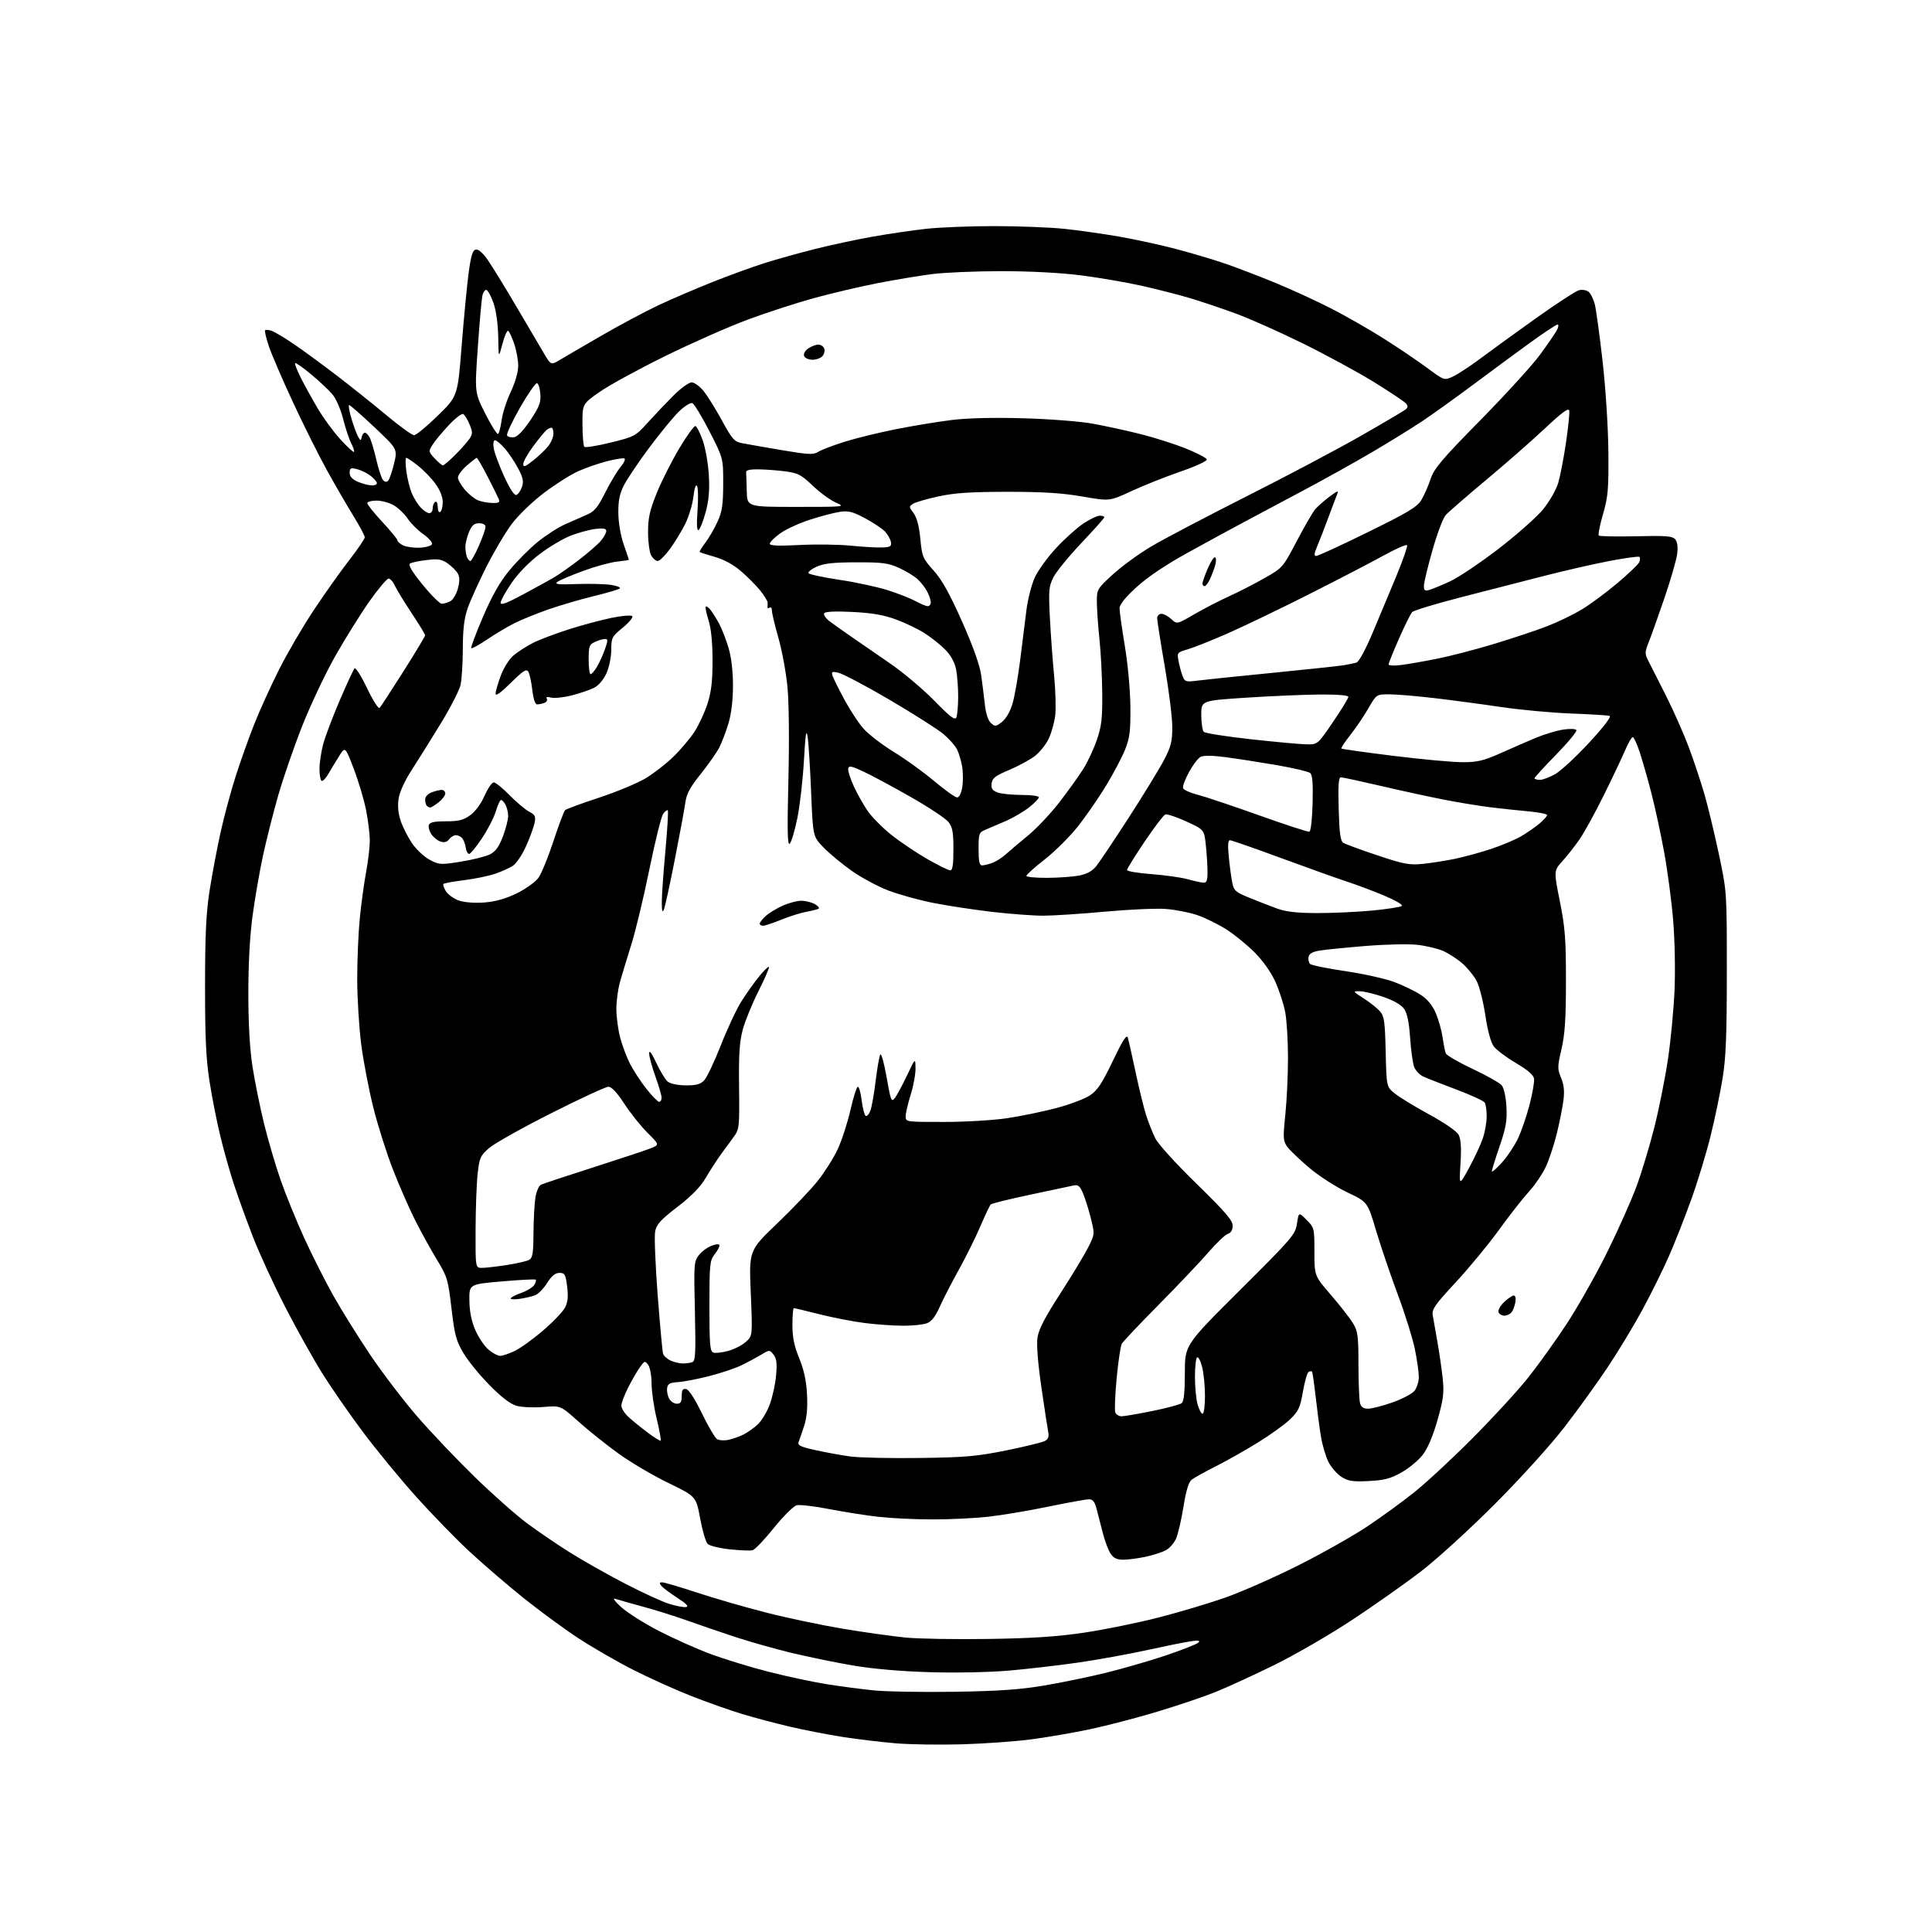 <?xml version="1.0" encoding="UTF-8" standalone="no"?>
<svg 
  version="1.1" 
  xmlns="http://www.w3.org/2000/svg" 
  xmlns:xlink="http://www.w3.org/1999/xlink" 
  xmlns:svg="http://www.w3.org/2000/svg"
  xmlns:rdf="http://www.w3.org/1999/02/22-rdf-syntax-ns#"
  xmlns:cc="http://creativecommons.org/ns#"
  xmlns:dc="http://purl.org/dc/elements/1.1/"
  viewBox="0 0 768 768"
  width="768"
  height="768"
>
<style>svg {background-color: white; }</style>"
<path stroke="none" fill="black" fill-rule="evenodd" d="M382.50,693.39C373.70,693.65 361.82,693.47 356.09,692.99C350.37,692.51 340.92,691.38 335.09,690.48C329.27,689.58 319.81,687.74 314.09,686.40C308.36,685.06 299.81,682.80 295.09,681.37C290.36,679.94 281.32,676.75 275.00,674.28C268.68,671.80 258.16,667.06 251.64,663.75C245.12,660.44 235.22,654.72 229.64,651.04C224.06,647.37 214.37,640.24 208.10,635.22C201.83,630.19 192.25,621.96 186.82,616.93C181.38,611.90 171.76,602.02 165.44,594.98C159.13,587.94 149.58,576.33 144.23,569.18C138.88,562.03 131.60,551.52 128.05,545.84C124.50,540.15 117.89,528.30 113.35,519.49C108.82,510.69 103.04,498.14 100.52,491.61C98.00,485.08 94.63,475.78 93.04,470.95C91.45,466.13 89.01,457.52 87.63,451.84C86.24,446.15 84.30,436.32 83.31,430.00C81.90,421.05 81.51,412.63 81.51,392.00C81.52,371.44 81.93,362.92 83.32,354.00C84.31,347.68 86.26,337.32 87.65,331.00C89.04,324.68 91.77,314.55 93.71,308.50C95.65,302.45 98.98,293.11 101.11,287.75C103.24,282.39 107.63,272.72 110.88,266.25C114.12,259.79 120.36,249.10 124.75,242.50C129.13,235.90 135.49,226.95 138.86,222.62C142.24,218.28 145.00,214.21 145.00,213.57C145.00,212.93 142.93,209.05 140.40,204.95C137.87,200.85 133.14,192.68 129.89,186.80C126.64,180.91 120.58,168.79 116.44,159.86C112.29,150.93 108.00,140.96 106.90,137.70C105.80,134.43 105.11,131.55 105.37,131.29C105.64,131.03 106.77,131.11 107.89,131.47C109.01,131.82 112.99,134.19 116.72,136.72C120.45,139.25 128.22,144.95 134.00,149.38C139.78,153.81 148.69,160.94 153.82,165.22C158.94,169.50 163.79,173.00 164.60,173.00C165.40,173.00 169.64,169.51 174.00,165.25C181.94,157.50 181.94,157.50 183.51,137.50C184.38,126.50 185.63,113.46 186.29,108.51C187.23,101.54 187.87,99.45 189.16,99.21C190.22,99.00 192.01,100.61 194.06,103.59C195.84,106.18 201.03,114.64 205.58,122.40C210.14,130.15 215.03,138.45 216.45,140.84C219.03,145.18 219.03,145.18 222.77,142.94C224.82,141.70 232.35,137.32 239.50,133.19C246.65,129.06 256.66,123.73 261.73,121.34C266.81,118.95 276.49,114.80 283.23,112.11C289.98,109.43 299.32,106.03 303.99,104.56C308.65,103.09 317.65,100.58 323.99,98.98C330.32,97.38 340.68,95.17 347.00,94.05C353.32,92.94 362.77,91.55 368.00,90.97C373.23,90.38 385.43,89.89 395.12,89.88C404.82,89.88 417.42,90.37 423.12,90.97C428.83,91.58 438.68,92.97 445.00,94.07C451.32,95.17 461.64,97.43 467.93,99.09C474.21,100.76 482.99,103.38 487.43,104.93C491.87,106.47 500.66,109.85 506.96,112.43C513.27,115.02 523.21,119.58 529.06,122.58C534.91,125.57 544.38,130.98 550.10,134.61C555.82,138.23 563.57,143.47 567.32,146.25C574.15,151.30 574.15,151.30 577.72,149.60C579.68,148.66 584.49,145.50 588.39,142.58C592.30,139.65 602.22,132.46 610.44,126.60C618.66,120.74 626.42,115.68 627.70,115.36C628.98,115.04 630.69,115.33 631.51,116.00C632.32,116.68 633.41,118.87 633.94,120.87C634.46,122.86 635.86,133.05 637.04,143.50C638.28,154.43 639.26,169.72 639.35,179.50C639.48,194.52 639.23,197.42 637.22,204.38C635.96,208.72 635.21,212.54 635.55,212.88C635.89,213.22 642.57,213.35 650.40,213.17C662.46,212.89 664.82,213.08 665.95,214.43C666.83,215.50 667.07,217.46 666.67,220.39C666.34,222.79 664.09,230.54 661.68,237.62C659.26,244.71 656.46,252.55 655.47,255.05C653.82,259.19 653.80,259.88 655.17,262.55C656.01,264.17 659.18,270.45 662.23,276.50C665.27,282.55 669.38,291.82 671.35,297.11C673.32,302.39 676.09,310.72 677.51,315.61C678.93,320.50 681.52,331.25 683.27,339.50C686.45,354.50 686.45,354.50 686.44,386.50C686.43,411.90 686.08,420.64 684.72,428.87C683.79,434.57 681.66,444.77 679.99,451.54C678.32,458.31 674.89,469.62 672.35,476.68C669.82,483.73 665.82,493.90 663.46,499.27C661.10,504.65 656.32,514.30 652.84,520.73C649.35,527.15 643.12,537.45 639.00,543.62C634.88,549.78 627.23,560.38 622.01,567.16C616.61,574.19 604.77,587.29 594.51,597.59C584.49,607.66 571.41,619.60 565.03,624.52C558.72,629.38 546.31,638.13 537.44,643.98C528.57,649.83 514.68,657.88 506.57,661.86C498.46,665.85 487.99,670.66 483.31,672.55C478.63,674.44 468.15,677.98 460.03,680.42C451.92,682.87 439.87,686.01 433.27,687.40C426.67,688.80 416.15,690.61 409.89,691.43C403.62,692.25 391.30,693.13 382.50,693.39zM379.50,672.51C396.91,672.23 405.54,671.64 415.00,670.04C421.88,668.88 432.99,666.59 439.70,664.94C446.40,663.30 457.17,660.17 463.62,658.00C470.07,655.83 475.83,653.54 476.42,652.92C477.22,652.09 476.33,651.98 473.00,652.49C470.52,652.87 462.65,654.47 455.50,656.04C448.35,657.60 436.20,659.80 428.50,660.91C420.80,662.02 408.46,663.45 401.07,664.09C393.32,664.76 379.98,665.03 369.57,664.72C358.15,664.38 346.93,663.40 339.09,662.06C332.27,660.90 321.24,658.64 314.59,657.03C307.94,655.43 297.77,652.55 292.00,650.64C286.23,648.73 277.68,645.80 273.00,644.13C268.32,642.45 260.45,639.99 255.50,638.65C250.55,637.30 245.60,635.90 244.50,635.53C243.37,635.14 244.44,636.60 246.96,638.88C249.41,641.10 256.16,645.36 261.96,648.35C267.76,651.34 277.00,655.47 282.50,657.51C288.00,659.55 298.35,662.72 305.50,664.55C312.65,666.38 323.00,668.59 328.50,669.47C334.00,670.35 342.55,671.47 347.50,671.97C352.45,672.46 366.85,672.70 379.50,672.51zM393.00,651.51C410.39,651.25 420.27,650.59 431.00,649.00C438.98,647.81 452.25,645.11 460.50,643.00C468.75,640.89 480.90,637.25 487.50,634.91C494.10,632.56 507.15,626.78 516.50,622.06C525.85,617.34 538.00,610.47 543.50,606.80C549.00,603.12 557.33,597.08 562.00,593.36C566.67,589.65 577.03,580.06 585.02,572.05C593.00,564.05 602.97,553.23 607.16,548.00C611.35,542.77 618.45,532.88 622.95,526.00C627.44,519.12 634.67,506.30 639.01,497.50C643.35,488.70 648.56,477.00 650.58,471.50C652.60,466.00 655.76,455.54 657.60,448.26C659.44,440.98 661.87,428.83 663.01,421.26C664.14,413.69 665.33,401.20 665.66,393.50C666.00,385.60 665.75,373.45 665.09,365.61C664.45,357.98 662.83,345.83 661.50,338.61C660.17,331.40 657.92,321.00 656.51,315.50C655.09,310.00 653.01,302.69 651.89,299.25C650.76,295.81 649.48,293.00 649.04,293.00C648.60,293.00 647.24,295.36 646.01,298.25C644.77,301.14 640.98,309.15 637.57,316.05C634.16,322.95 629.85,330.81 627.99,333.51C626.14,336.21 623.04,340.16 621.12,342.28C617.63,346.15 617.63,346.15 620.07,358.32C622.15,368.74 622.50,373.31 622.49,390.00C622.48,405.07 622.07,411.22 620.71,417.06C619.08,424.06 619.07,424.92 620.55,428.46C621.70,431.21 621.96,433.73 621.49,437.39C621.13,440.20 619.96,446.07 618.90,450.44C617.84,454.80 615.89,460.75 614.56,463.66C613.23,466.56 610.17,471.09 607.76,473.72C605.35,476.35 599.96,483.23 595.79,489.00C591.61,494.77 583.88,504.13 578.63,509.79C570.48,518.56 569.13,520.48 569.53,522.79C569.78,524.28 570.63,529.10 571.41,533.50C572.19,537.90 573.13,544.47 573.51,548.10C574.09,553.67 573.76,556.25 571.42,564.52C569.63,570.83 567.54,575.74 565.57,578.31C563.88,580.50 560.08,583.66 557.11,585.32C552.75,587.77 550.29,588.42 544.11,588.74C537.76,589.06 535.97,588.79 533.29,587.10C531.53,585.99 529.19,583.32 528.09,581.18C527.00,579.03 525.64,574.40 525.07,570.89C524.50,567.37 523.56,560.24 522.97,555.03C522.38,549.82 521.73,545.39 521.52,545.18C521.31,544.97 520.69,545.07 520.16,545.40C519.62,545.73 518.61,549.27 517.92,553.25C516.83,559.53 516.15,560.99 512.89,564.15C510.82,566.16 505.11,570.28 500.22,573.31C495.32,576.34 487.75,580.63 483.40,582.83C479.06,585.03 474.71,587.43 473.74,588.17C472.53,589.09 471.51,592.40 470.47,598.82C469.65,603.94 468.34,609.65 467.56,611.50C466.79,613.35 464.88,615.52 463.33,616.31C461.77,617.11 458.12,618.26 455.20,618.88C452.29,619.50 448.36,620.00 446.47,620.00C443.94,620.00 442.63,619.36 441.44,617.55C440.56,616.20 439.17,612.49 438.36,609.30C437.54,606.11 436.44,601.81 435.90,599.75C435.17,596.93 434.41,596.00 432.84,596.00C431.70,596.00 424.41,597.32 416.63,598.93C408.86,600.54 398.13,602.34 392.79,602.93C387.45,603.52 377.55,604.00 370.79,603.99C364.03,603.99 354.45,603.54 349.50,602.99C344.55,602.45 335.65,601.06 329.72,599.90C323.79,598.74 317.92,598.05 316.68,598.37C315.44,598.68 311.37,602.73 307.63,607.37C303.90,612.01 300.10,616.00 299.17,616.24C298.25,616.48 294.16,616.32 290.08,615.88C286.00,615.44 282.04,614.47 281.29,613.72C280.54,612.97 279.21,608.42 278.32,603.60C276.71,594.85 276.71,594.85 265.61,589.46C259.50,586.50 250.56,581.22 245.74,577.73C240.92,574.24 233.79,568.54 229.90,565.05C222.83,558.72 222.83,558.72 215.98,559.30C212.21,559.61 207.46,559.41 205.43,558.85C202.93,558.16 199.44,555.51 194.62,550.63C190.70,546.67 186.01,540.91 184.19,537.82C181.32,532.96 180.70,530.61 179.47,520.08C178.13,508.62 177.81,507.54 173.64,500.68C171.21,496.68 167.33,489.63 165.00,485.01C162.68,480.39 158.74,471.41 156.26,465.05C153.77,458.70 150.26,447.65 148.46,440.50C146.66,433.35 144.47,421.95 143.59,415.16C142.72,408.37 142.00,396.61 142.00,389.01C142.00,381.42 142.47,370.55 143.04,364.86C143.61,359.16 144.73,350.96 145.54,346.64C146.34,342.32 147.00,336.69 147.00,334.14C147.00,331.59 146.33,326.12 145.51,322.00C144.70,317.88 142.49,310.49 140.62,305.60C137.22,296.70 137.22,296.70 134.78,300.60C133.45,302.74 131.51,305.94 130.49,307.70C129.47,309.45 128.27,310.66 127.82,310.39C127.37,310.11 127.00,307.98 127.00,305.65C127.00,303.32 127.65,298.96 128.43,295.96C129.22,292.96 132.18,285.10 135.01,278.50C137.84,271.90 140.52,266.13 140.96,265.67C141.40,265.22 143.63,268.77 145.92,273.58C148.22,278.40 150.46,281.90 150.91,281.40C151.36,280.91 155.62,274.37 160.37,266.89C165.12,259.40 169.00,252.94 169.00,252.54C169.00,252.14 166.56,248.14 163.58,243.65C160.61,239.17 157.61,234.26 156.92,232.75C156.24,231.24 155.13,230.00 154.46,230.00C153.79,230.00 150.38,234.06 146.87,239.02C143.37,243.98 137.26,253.77 133.29,260.77C129.33,267.77 123.42,280.25 120.17,288.50C116.91,296.75 112.63,309.12 110.65,316.00C108.67,322.88 105.93,333.71 104.55,340.09C103.18,346.46 101.31,357.26 100.39,364.09C99.32,372.00 98.71,383.21 98.72,395.00C98.73,407.19 99.30,417.12 100.39,424.10C101.30,429.94 103.35,440.06 104.95,446.60C106.56,453.15 109.51,463.23 111.52,469.00C113.53,474.77 117.74,485.12 120.88,492.00C124.01,498.88 129.24,509.23 132.48,515.00C135.73,520.77 142.32,531.35 147.12,538.50C151.92,545.65 160.33,556.67 165.80,563.00C171.28,569.33 181.55,580.14 188.63,587.03C195.71,593.92 205.02,602.18 209.33,605.39C213.63,608.60 221.28,613.82 226.33,616.99C231.37,620.16 241.12,625.69 248.00,629.27C254.88,632.85 262.86,636.54 265.74,637.47C268.62,638.39 271.75,639.00 272.70,638.82C273.91,638.59 272.89,637.50 269.29,635.19C266.47,633.37 263.61,631.24 262.95,630.45C262.00,629.30 262.06,629.00 263.23,629.00C264.03,629.00 270.28,630.84 277.10,633.09C283.92,635.34 296.25,638.90 304.50,641.01C312.75,643.12 326.48,646.01 335.01,647.44C343.54,648.87 354.79,650.45 360.01,650.96C365.23,651.46 380.07,651.71 393.00,651.51zM365.50,579.57C383.68,579.33 388.30,578.93 399.96,576.57C407.36,575.07 414.27,573.39 415.32,572.83C416.70,572.09 417.07,571.10 416.68,569.16C416.39,567.70 415.16,559.67 413.95,551.33C412.56,541.76 412.00,534.50 412.42,531.67C412.91,528.42 415.42,523.58 421.44,514.27C426.03,507.17 431.00,498.96 432.49,496.01C435.19,490.70 435.19,490.62 433.68,484.49C432.84,481.09 431.45,476.61 430.58,474.54C429.29,471.44 428.60,470.85 426.75,471.25C425.51,471.52 417.75,473.16 409.51,474.91C401.26,476.65 394.20,478.40 393.82,478.79C393.44,479.18 391.58,483.10 389.70,487.50C387.82,491.90 383.94,499.72 381.07,504.87C378.21,510.03 374.79,516.67 373.49,519.63C371.85,523.32 370.28,525.32 368.49,526.00C367.05,526.55 362.85,527.00 359.16,527.00C355.47,527.00 348.63,526.53 343.97,525.95C339.31,525.37 331.14,523.79 325.82,522.45C320.49,521.10 315.88,520.00 315.57,520.00C315.26,520.00 315.00,523.00 315.00,526.67C315.00,531.63 315.69,535.04 317.70,539.92C319.58,544.50 320.52,548.86 320.80,554.27C321.09,559.61 320.72,563.55 319.65,566.83C318.79,569.46 317.81,572.33 317.47,573.22C316.97,574.53 318.20,575.13 324.18,576.45C328.20,577.35 334.43,578.48 338.00,578.97C341.57,579.45 353.95,579.73 365.50,579.57zM262.65,572.69C262.86,572.47 262.13,568.51 261.03,563.90C259.92,559.28 259.01,553.00 259.01,549.94C259.00,546.88 258.40,543.56 257.66,542.56C256.40,540.83 256.21,540.89 254.29,543.61C253.17,545.20 251.07,548.85 249.63,551.72C248.18,554.59 247.00,557.76 247.00,558.78C247.00,559.80 248.24,561.78 249.75,563.19C251.26,564.60 254.69,567.40 257.38,569.41C260.06,571.43 262.43,572.90 262.65,572.69zM289.50,572.38C291.15,572.04 293.85,571.09 295.50,570.27C297.15,569.44 299.74,567.62 301.25,566.20C302.76,564.79 304.88,561.26 305.96,558.37C307.05,555.47 308.19,550.27 308.50,546.80C308.94,541.93 308.71,540.05 307.50,538.50C305.93,536.53 305.89,536.53 302.71,538.44C300.94,539.50 297.48,541.37 295.00,542.60C292.52,543.83 286.68,545.81 282.00,547.00C277.33,548.19 271.70,549.28 269.50,549.41C266.29,549.61 265.44,550.08 265.19,551.78C265.02,552.94 265.37,554.82 265.97,555.95C266.58,557.08 267.95,558.00 269.04,558.00C270.56,558.00 271.00,557.31 271.00,554.93C271.00,552.54 271.39,551.93 272.75,552.18C273.83,552.38 276.21,556.04 279.00,561.79C281.48,566.90 284.18,571.52 285.00,572.04C285.82,572.57 287.85,572.72 289.50,572.38zM445.83,563.00C446.87,563.00 452.40,562.05 458.11,560.89C463.82,559.74 469.06,558.33 469.75,557.77C470.61,557.07 471.00,553.34 471.00,545.70C471.00,534.65 471.00,534.65 492.94,512.81C513.82,492.03 514.91,490.75 515.57,486.39C516.26,481.80 516.26,481.80 519.38,484.92C522.44,487.99 522.50,488.24 522.50,497.60C522.50,507.16 522.50,507.16 529.00,514.69C532.58,518.83 536.51,523.86 537.74,525.86C539.77,529.14 539.99,530.79 540.01,542.50C540.02,549.65 540.30,556.51 540.63,557.75C541.06,559.37 541.97,559.99 543.87,559.98C545.31,559.97 549.65,558.85 553.50,557.50C557.35,556.15 561.29,554.08 562.25,552.91C563.21,551.74 564.00,549.23 564.00,547.35C564.00,545.46 563.29,540.45 562.42,536.21C561.55,531.97 558.49,522.20 555.61,514.50C552.74,506.80 548.86,495.39 547.00,489.15C543.63,477.80 543.63,477.80 535.54,473.96C531.09,471.85 524.35,467.50 520.56,464.31C516.77,461.11 512.82,457.35 511.78,455.94C510.04,453.57 509.97,452.57 510.94,443.08C511.52,437.42 512.00,427.29 512.00,420.58C512.00,413.86 511.51,405.71 510.91,402.46C510.31,399.21 508.53,393.72 506.97,390.27C505.21,386.39 502.05,381.92 498.71,378.58C495.73,375.60 490.72,371.51 487.57,369.50C484.42,367.49 479.29,364.95 476.17,363.85C473.05,362.76 467.35,361.63 463.50,361.33C459.65,361.04 448.72,361.52 439.20,362.40C429.69,363.28 418.66,364.00 414.70,364.00C410.73,364.00 401.64,363.32 394.49,362.50C387.35,361.67 376.81,360.07 371.07,358.94C365.34,357.81 357.21,355.56 353.02,353.95C348.83,352.33 342.27,348.79 338.45,346.08C334.63,343.38 329.62,339.21 327.32,336.83C323.15,332.50 323.15,332.50 322.44,315.00C322.05,305.38 321.43,295.48 321.05,293.00C320.52,289.50 320.19,291.60 319.57,302.41C319.14,310.06 317.95,320.37 316.94,325.31C315.92,330.26 314.57,334.80 313.92,335.40C313.03,336.24 312.91,330.22 313.40,310.00C313.78,294.22 313.63,279.25 313.02,273.00C312.46,267.23 310.84,258.45 309.41,253.50C307.99,248.55 306.84,243.70 306.85,242.73C306.87,241.75 306.45,241.22 305.91,241.55C305.38,241.88 305.01,241.78 305.09,241.32C305.17,240.87 305.18,240.00 305.12,239.39C305.05,238.78 303.75,236.70 302.22,234.77C300.68,232.85 297.29,229.42 294.67,227.15C291.60,224.49 287.89,222.45 284.21,221.39C281.07,220.49 278.34,219.61 278.15,219.44C277.96,219.27 278.95,217.61 280.37,215.76C281.78,213.91 283.96,210.16 285.20,207.44C287.07,203.36 287.46,200.74 287.48,192.33C287.50,182.15 287.50,182.15 282.03,171.46C279.01,165.58 275.95,160.53 275.20,160.25C274.46,159.96 272.06,161.48 269.86,163.62C267.66,165.75 262.35,172.22 258.05,178.00C253.75,183.78 249.22,190.52 247.98,192.98C246.29,196.33 245.74,199.10 245.80,203.98C245.84,207.82 246.72,212.93 247.93,216.41C249.07,219.66 250.00,222.41 250.00,222.53C250.00,222.65 247.86,222.97 245.25,223.25C242.64,223.53 236.62,225.18 231.87,226.93C227.13,228.67 222.50,230.64 221.60,231.30C220.28,232.26 221.82,232.43 229.22,232.17C234.31,231.99 240.45,232.14 242.86,232.50C245.27,232.86 246.85,233.50 246.37,233.92C245.89,234.34 241.22,235.72 236.00,236.98C230.78,238.24 222.68,240.62 218.00,242.25C213.32,243.89 207.25,246.35 204.50,247.73C201.75,249.11 196.87,252.01 193.66,254.19C190.44,256.36 187.60,257.93 187.33,257.66C187.07,257.40 189.17,251.79 191.99,245.21C195.62,236.75 198.71,231.32 202.50,226.73C205.45,223.15 210.48,218.09 213.68,215.48C216.88,212.87 221.75,209.72 224.50,208.48C227.25,207.24 231.18,205.51 233.22,204.64C236.30,203.33 237.58,201.79 240.60,195.78C242.62,191.78 245.38,187.17 246.75,185.54C248.13,183.89 248.75,182.42 248.16,182.22C247.57,182.02 244.45,182.54 241.22,183.36C238.00,184.19 232.91,185.95 229.93,187.28C226.94,188.60 220.82,192.47 216.32,195.87C211.67,199.38 206.11,204.74 203.45,208.27C200.88,211.70 196.28,219.45 193.25,225.50C190.21,231.55 186.89,238.93 185.86,241.91C184.51,245.83 183.99,250.22 183.98,257.91C183.96,263.73 183.56,270.21 183.07,272.30C182.58,274.39 179.13,281.14 175.39,287.30C171.64,293.46 166.45,301.78 163.85,305.79C160.89,310.35 158.86,314.75 158.45,317.50C158.01,320.44 158.30,323.43 159.32,326.42C160.16,328.90 162.22,332.92 163.89,335.35C165.57,337.78 168.71,340.69 170.88,341.82C174.64,343.78 175.24,343.81 183.35,342.50C188.04,341.74 193.22,340.42 194.86,339.57C197.03,338.45 198.41,336.51 199.92,332.48C201.07,329.42 202.00,325.79 202.00,324.40C202.00,323.01 201.53,321.00 200.96,319.93C200.40,318.87 199.59,318.00 199.18,318.00C198.77,318.00 197.85,319.99 197.13,322.41C196.42,324.84 193.96,329.65 191.67,333.11C189.37,336.57 187.05,339.43 186.50,339.45C185.95,339.48 185.34,338.38 185.15,337.00C184.96,335.62 184.35,333.94 183.78,333.25C183.22,332.56 182.07,332.00 181.24,332.00C180.40,332.00 179.19,332.73 178.53,333.62C177.73,334.73 176.64,335.02 175.15,334.55C173.94,334.16 172.27,332.82 171.45,331.57C170.63,330.31 170.20,328.65 170.50,327.87C170.88,326.86 172.82,326.47 177.27,326.48C182.27,326.50 184.17,326.02 186.87,324.09C188.92,322.64 191.18,319.58 192.61,316.34C193.91,313.40 195.56,311.00 196.27,311.00C196.99,311.00 199.81,313.29 202.54,316.08C205.27,318.87 208.77,321.82 210.32,322.64C212.79,323.94 213.05,324.50 212.45,327.31C212.07,329.06 210.54,333.21 209.04,336.53C207.55,339.84 205.22,343.28 203.86,344.17C202.51,345.06 199.32,346.49 196.77,347.36C194.23,348.22 188.71,349.35 184.50,349.88C180.29,350.40 176.59,351.08 176.28,351.38C175.98,351.69 176.45,353.04 177.33,354.38C178.21,355.72 180.59,357.37 182.61,358.04C184.78,358.75 188.92,359.04 192.70,358.74C197.08,358.38 201.13,357.22 205.52,355.07C209.04,353.33 212.89,350.56 214.07,348.90C215.25,347.25 217.92,340.70 220.01,334.34C222.10,327.99 224.19,322.44 224.66,322.02C225.12,321.60 231.18,319.37 238.13,317.08C245.08,314.79 253.40,311.33 256.63,309.40C259.86,307.46 264.88,303.55 267.80,300.69C270.71,297.84 274.47,293.36 276.15,290.75C277.83,288.13 280.12,283.18 281.23,279.75C282.76,275.02 283.25,270.83 283.24,262.50C283.23,255.27 282.69,249.80 281.65,246.55C280.78,243.82 280.29,241.38 280.55,241.12C280.81,240.86 281.70,241.51 282.53,242.57C283.36,243.63 284.89,246.09 285.93,248.03C286.97,249.97 288.62,254.25 289.60,257.53C290.73,261.33 291.37,266.78 291.37,272.50C291.37,278.22 290.73,283.67 289.60,287.47C288.62,290.75 286.97,295.09 285.95,297.11C284.92,299.12 281.60,303.86 278.57,307.64C274.34,312.90 272.91,315.55 272.44,319.00C272.10,321.48 270.23,331.60 268.28,341.50C266.34,351.40 264.38,360.40 263.93,361.50C263.34,362.97 263.11,362.31 263.07,359.00C263.03,356.52 263.67,347.32 264.48,338.55C265.28,329.78 265.73,322.39 265.46,322.13C265.20,321.86 264.37,322.48 263.62,323.51C262.87,324.53 260.42,334.40 258.17,345.43C255.93,356.47 252.68,370.00 250.95,375.50C249.22,381.00 247.18,387.75 246.41,390.50C245.65,393.25 245.02,397.99 245.01,401.04C245.01,404.09 245.67,409.16 246.49,412.31C247.31,415.46 249.08,420.19 250.41,422.83C251.75,425.46 254.69,429.95 256.94,432.81C259.20,435.66 261.49,438.00 262.02,438.00C262.56,438.00 263.00,437.27 263.00,436.37C263.00,435.48 261.88,431.62 260.50,427.81C259.13,424.00 258.02,419.90 258.05,418.69C258.08,417.29 259.10,418.67 260.88,422.50C262.41,425.80 264.46,429.15 265.42,429.95C266.45,430.80 269.41,431.42 272.56,431.45C276.67,431.49 278.40,431.03 279.89,429.50C280.96,428.40 283.96,422.10 286.55,415.50C289.14,408.90 292.83,401.02 294.75,398.00C296.67,394.98 299.81,390.56 301.73,388.20C303.65,385.83 305.43,384.09 305.67,384.34C305.92,384.59 304.06,388.91 301.53,393.94C299.00,398.97 296.18,405.88 295.26,409.29C293.96,414.11 293.63,419.21 293.79,432.11C293.98,447.90 293.88,448.87 291.75,451.82C290.51,453.52 288.24,456.62 286.70,458.71C285.16,460.79 282.46,464.96 280.70,467.96C278.45,471.82 275.07,475.30 269.29,479.76C262.51,484.98 260.96,486.70 260.42,489.58C260.06,491.49 260.52,502.84 261.43,514.78C262.35,526.73 263.31,537.22 263.57,538.10C263.83,538.98 265.18,540.21 266.57,540.85C267.96,541.48 270.16,542.00 271.47,542.00C272.77,542.00 274.48,541.75 275.26,541.45C276.45,541.00 276.61,537.64 276.23,521.20C275.79,502.30 275.85,501.39 277.88,498.85C279.04,497.39 281.34,495.73 282.99,495.15C285.07,494.43 286.00,494.43 286.00,495.14C286.00,495.72 285.10,497.33 284.00,498.73C282.17,501.05 282.00,502.78 282.00,519.17C282.00,534.33 282.23,537.15 283.53,537.65C284.38,537.98 287.07,537.68 289.53,536.99C291.98,536.31 295.15,534.67 296.57,533.35C299.16,530.95 299.16,530.95 298.44,514.01C297.73,497.07 297.73,497.07 308.92,486.36C315.07,480.47 322.32,472.87 325.03,469.46C327.74,466.06 331.30,460.44 332.93,456.98C334.57,453.52 336.86,446.49 338.04,441.35C339.21,436.21 340.54,432.00 341.01,432.00C341.48,432.00 342.17,434.48 342.54,437.51C342.92,440.55 343.63,443.27 344.12,443.57C344.61,443.87 345.44,442.96 345.98,441.54C346.52,440.13 347.47,434.81 348.08,429.73C348.69,424.66 349.52,419.92 349.92,419.20C350.31,418.49 351.44,422.52 352.43,428.16C354.09,437.64 354.34,438.27 355.73,436.46C356.55,435.38 358.73,431.35 360.55,427.50C363.87,420.50 363.87,420.50 363.93,424.66C363.97,426.95 363.11,431.67 362.01,435.16C360.92,438.65 360.02,442.51 360.01,443.75C360.00,445.99 360.10,446.00 375.25,445.99C383.71,445.99 394.95,445.32 400.49,444.48C405.98,443.65 414.76,441.84 419.99,440.45C425.22,439.06 431.18,436.81 433.24,435.45C436.24,433.47 438.03,430.78 442.35,421.77C446.38,413.36 447.87,411.04 448.33,412.52C448.66,413.61 450.08,419.90 451.48,426.50C452.89,433.10 454.77,440.75 455.66,443.50C456.55,446.25 458.16,450.30 459.25,452.50C460.36,454.77 467.46,462.58 475.61,470.53C486.99,481.63 490.00,485.11 490.00,487.21C490.00,488.95 489.34,490.08 488.09,490.47C487.04,490.81 483.57,494.10 480.39,497.79C477.20,501.48 468.35,510.82 460.71,518.54C453.07,526.26 446.42,533.29 445.93,534.16C445.44,535.04 444.53,541.18 443.89,547.83C443.26,554.47 443.02,560.60 443.34,561.45C443.67,562.30 444.79,563.00 445.83,563.00zM478.05,562.00C478.57,562.00 479.00,558.82 479.00,554.94C479.00,551.06 478.50,545.89 477.88,543.46C477.27,541.02 476.37,539.27 475.88,539.57C475.40,539.87 475.00,543.35 475.01,547.31C475.01,551.26 475.48,556.19 476.05,558.25C476.63,560.31 477.52,562.00 478.05,562.00zM198.83,538.98C199.75,538.97 202.30,538.12 204.50,537.09C206.70,536.06 211.79,532.41 215.80,528.96C219.82,525.52 223.78,521.39 224.61,519.78C225.72,517.64 225.94,515.40 225.45,511.43C224.84,506.57 224.52,506.00 222.40,506.00C220.71,506.00 219.29,507.17 217.48,510.04C216.07,512.26 213.93,514.44 212.71,514.89C211.50,515.34 208.81,515.97 206.75,516.29C204.69,516.61 203.00,516.55 203.00,516.16C203.00,515.76 204.87,514.78 207.16,513.97C209.44,513.16 211.79,511.73 212.37,510.80C212.95,509.86 213.22,508.91 212.96,508.68C212.71,508.44 206.65,508.76 199.50,509.38C186.50,510.50 186.50,510.50 186.59,517.00C186.65,521.42 187.41,525.19 188.97,528.77C190.23,531.67 192.59,535.16 194.21,536.52C195.83,537.89 197.91,538.99 198.83,538.98zM597.98,523.00C597.01,523.00 595.97,522.38 595.68,521.61C595.39,520.85 596.38,519.05 597.88,517.61C599.38,516.18 601.12,515.00 601.74,515.00C602.42,515.00 602.67,516.07 602.37,517.72C602.10,519.21 601.40,521.01 600.82,521.72C600.23,522.42 598.96,523.00 597.98,523.00zM191.56,504.00C192.97,504.00 197.35,503.50 201.31,502.89C205.26,502.28 209.29,501.37 210.25,500.86C211.72,500.08 212.01,498.40 212.07,490.21C212.11,484.87 212.45,478.52 212.82,476.11C213.20,473.69 214.18,471.38 215.00,470.97C215.82,470.55 225.28,467.42 236.00,464.00C246.72,460.57 256.99,457.16 258.82,456.41C262.14,455.04 262.14,455.04 257.32,450.22C254.67,447.57 250.53,442.39 248.13,438.70C245.26,434.29 243.11,432.00 241.85,432.00C240.80,432.00 230.57,436.73 219.13,442.51C207.68,448.28 196.59,454.51 194.48,456.33C190.94,459.39 190.58,460.19 189.87,466.58C189.45,470.38 189.08,480.36 189.05,488.75C189.00,504.00 189.00,504.00 191.56,504.00zM583.96,464.28C586.13,460.31 588.60,455.00 589.45,452.49C590.30,449.98 590.99,446.03 590.98,443.72C590.98,441.40 590.62,438.95 590.19,438.28C589.77,437.60 584.71,435.29 578.96,433.12C573.21,430.96 567.29,428.64 565.82,427.97C564.34,427.29 562.69,425.56 562.14,424.12C561.60,422.68 560.88,417.45 560.54,412.50C560.11,406.24 559.37,402.74 558.13,401.00C557.02,399.45 553.92,397.66 549.92,396.29C546.39,395.07 542.17,394.05 540.55,394.04C537.66,394.00 537.68,394.05 542.05,396.85C544.50,398.42 547.40,400.71 548.50,401.95C550.26,403.93 550.54,405.90 550.83,418.12C551.15,432.04 551.15,432.04 554.57,434.76C556.44,436.26 562.60,440.00 568.24,443.08C574.25,446.35 579.04,449.67 579.81,451.09C580.74,452.81 580.96,456.08 580.57,462.50C580.02,471.50 580.02,471.50 583.96,464.28zM597.02,462.15C599.18,459.76 602.06,455.45 603.42,452.57C604.79,449.69 606.85,443.66 608.02,439.16C609.18,434.67 609.99,430.01 609.82,428.81C609.60,427.34 607.27,425.33 602.60,422.57C598.80,420.33 594.84,417.35 593.80,415.95C592.62,414.36 591.36,409.74 590.45,403.64C589.64,398.27 588.11,392.18 587.05,390.10C585.99,388.01 583.43,384.83 581.36,383.01C579.29,381.20 575.78,378.93 573.55,377.97C571.32,377.01 566.67,375.93 563.20,375.56C559.74,375.19 550.51,375.41 542.70,376.05C534.89,376.69 526.70,377.51 524.51,377.88C521.76,378.34 520.41,379.12 520.16,380.38C519.97,381.39 520.24,382.64 520.77,383.17C521.29,383.69 527.60,384.99 534.79,386.04C541.97,387.10 550.76,389.06 554.32,390.40C557.87,391.73 562.59,394.03 564.80,395.49C567.52,397.29 569.45,399.65 570.79,402.82C571.88,405.39 573.08,409.70 573.46,412.38C573.85,415.06 574.41,417.91 574.72,418.71C575.03,419.51 579.83,422.30 585.39,424.91C590.95,427.52 596.16,430.46 596.97,431.45C597.83,432.50 598.61,436.04 598.83,439.95C599.14,445.49 598.66,448.24 596.10,455.70C594.40,460.67 593.02,465.13 593.04,465.62C593.06,466.10 594.85,464.54 597.02,462.15zM303.33,368.00C302.60,368.00 302.00,367.63 302.00,367.17C302.00,366.72 303.01,365.40 304.25,364.24C305.49,363.07 308.52,361.21 311.00,360.08C313.48,358.96 316.85,358.05 318.50,358.06C320.15,358.06 322.57,358.67 323.89,359.39C325.20,360.12 325.87,360.95 325.39,361.23C324.90,361.51 322.70,362.06 320.51,362.46C318.31,362.86 313.84,364.27 310.58,365.59C307.32,366.92 304.06,368.00 303.33,368.00zM523.50,362.96C529.55,362.98 539.45,362.53 545.49,361.96C551.54,361.38 556.85,360.55 557.29,360.11C557.73,359.67 554.58,357.84 550.29,356.04C546.01,354.24 539.32,351.72 535.43,350.45C531.54,349.18 519.73,344.96 509.19,341.07C498.64,337.18 489.51,334.00 488.91,334.00C488.14,334.00 488.01,336.07 488.48,340.76C488.85,344.48 489.47,349.07 489.86,350.96C490.48,354.02 491.22,354.67 496.53,356.83C499.81,358.17 504.75,360.09 507.50,361.10C511.19,362.45 515.39,362.94 523.50,362.96zM478.25,350.87C479.67,350.98 480.00,350.18 480.00,346.65C480.00,344.25 479.71,339.48 479.35,336.05C478.69,329.80 478.69,329.80 471.60,326.55C467.69,324.77 463.93,323.51 463.23,323.77C462.53,324.02 458.82,328.89 454.98,334.60C451.14,340.30 448.00,345.36 448.00,345.85C448.00,346.34 452.39,347.08 457.75,347.48C463.11,347.89 469.52,348.79 472.00,349.48C474.48,350.17 477.29,350.80 478.25,350.87zM416.25,348.96C420.79,348.93 426.51,348.52 428.97,348.05C432.01,347.46 434.17,346.28 435.75,344.34C437.01,342.78 442.85,334.07 448.71,325.00C454.57,315.93 460.86,305.65 462.68,302.18C465.50,296.81 466.00,294.82 466.00,289.02C466.00,285.27 464.65,274.39 463.00,264.85C461.35,255.31 460.00,246.71 460.00,245.75C460.00,244.78 460.75,244.00 461.69,244.00C462.61,244.00 464.37,244.94 465.60,246.09C467.83,248.19 467.83,248.19 474.66,244.22C478.42,242.04 484.65,238.83 488.50,237.07C492.35,235.32 498.75,232.04 502.71,229.79C509.86,225.72 509.97,225.60 515.49,215.09C518.56,209.27 521.84,203.59 522.78,202.47C523.73,201.36 526.27,199.11 528.44,197.47C531.71,195.01 532.24,194.84 531.54,196.50C531.08,197.60 529.46,201.88 527.94,206.00C526.41,210.12 524.45,215.19 523.57,217.25C522.36,220.09 522.28,221.00 523.24,221.00C523.93,220.99 533.15,216.75 543.72,211.56C559.60,203.77 563.30,201.55 564.97,198.82C566.08,196.99 567.74,193.25 568.65,190.50C570.06,186.23 572.95,182.81 588.50,167.00C598.51,156.82 609.17,145.12 612.19,141.00C615.21,136.88 618.22,132.49 618.88,131.25C619.53,130.01 619.66,129.00 619.15,129.00C618.65,129.00 613.79,132.21 608.37,136.14C602.94,140.07 592.65,147.65 585.50,152.99C578.35,158.33 569.12,164.93 565.00,167.67C560.88,170.40 552.10,175.82 545.50,179.70C538.90,183.58 526.98,190.23 519.00,194.48C511.02,198.73 500.23,204.49 495.00,207.27C489.77,210.05 479.46,215.66 472.07,219.74C463.45,224.50 456.21,229.37 451.86,233.33C447.45,237.34 445.07,240.28 445.04,241.73C445.02,242.95 445.96,249.70 447.13,256.73C448.35,264.08 449.29,274.38 449.35,281.00C449.42,290.67 449.09,293.37 447.23,298.00C446.01,301.02 442.65,307.41 439.76,312.18C436.87,316.96 431.86,324.22 428.64,328.32C425.41,332.42 419.45,338.37 415.39,341.56C411.32,344.74 408.00,347.71 408.00,348.17C408.00,348.63 411.71,348.98 416.25,348.96zM377.75,345.99C378.65,346.00 379.00,343.66 379.00,337.63C379.00,330.81 378.64,328.81 377.02,326.75C375.93,325.37 369.33,320.98 362.36,317.00C355.39,313.02 346.94,308.46 343.59,306.88C338.60,304.51 337.44,304.26 337.18,305.49C337.00,306.32 337.98,309.46 339.36,312.47C340.73,315.48 343.23,319.93 344.91,322.36C346.58,324.80 350.85,329.09 354.38,331.91C357.92,334.72 364.35,339.04 368.66,341.51C372.97,343.97 377.06,345.99 377.75,345.99zM390.43,344.00C391.22,344.00 393.07,343.54 394.54,342.98C396.01,342.43 398.40,340.89 399.86,339.57C401.31,338.24 405.28,334.89 408.68,332.11C412.07,329.33 417.72,323.33 421.23,318.77C424.74,314.22 429.02,308.25 430.73,305.50C432.44,302.75 434.84,297.57 436.06,294.00C437.90,288.61 438.25,285.46 438.16,275.50C438.10,268.90 437.60,259.23 437.05,254.00C436.49,248.78 436.03,242.18 436.02,239.34C436.00,234.27 436.11,234.08 442.37,228.34C445.88,225.13 452.74,220.13 457.62,217.23C462.51,214.33 479.55,205.37 495.50,197.32C511.45,189.27 531.92,178.44 541.00,173.24C550.08,168.05 558.07,163.33 558.76,162.76C559.70,162.00 559.74,161.39 558.90,160.38C558.29,159.64 552.54,155.81 546.14,151.86C539.74,147.91 527.01,141.00 517.85,136.49C508.70,131.98 496.72,126.65 491.24,124.64C485.76,122.62 477.60,119.88 473.11,118.53C468.61,117.19 459.88,114.96 453.72,113.58C447.55,112.20 436.65,110.33 429.50,109.43C421.56,108.42 409.29,107.79 398.00,107.79C387.82,107.80 375.45,108.32 370.50,108.96C365.55,109.59 355.82,111.21 348.88,112.56C341.95,113.91 330.57,116.58 323.61,118.49C316.65,120.40 304.78,124.25 297.23,127.06C289.68,129.87 274.95,136.37 264.50,141.51C254.05,146.64 242.35,153.03 238.50,155.70C231.50,160.56 231.50,160.56 231.54,168.73C231.55,173.23 231.89,177.23 232.28,177.62C232.68,178.01 237.39,177.25 242.75,175.93C252.23,173.59 252.64,173.37 257.48,168.01C260.22,164.98 264.82,160.14 267.71,157.25C270.59,154.36 273.85,152.00 274.94,152.00C276.02,152.00 278.17,153.56 279.71,155.46C281.24,157.36 284.53,162.65 287.01,167.21C291.06,174.63 291.89,175.57 295.01,176.18C296.93,176.55 304.02,177.79 310.77,178.94C321.51,180.75 323.33,180.84 325.27,179.60C326.50,178.82 331.26,177.01 335.86,175.57C340.46,174.14 349.69,171.88 356.36,170.57C363.04,169.25 372.91,167.62 378.30,166.96C384.53,166.18 394.92,165.93 406.80,166.27C417.37,166.57 429.41,167.51 434.50,168.43C439.45,169.34 447.99,171.20 453.48,172.58C458.96,173.96 467.03,176.54 471.41,178.30C475.78,180.06 479.53,182.00 479.72,182.62C479.92,183.25 475.45,185.33 469.29,187.45C463.35,189.50 454.58,192.99 449.79,195.21C441.07,199.26 441.07,199.26 430.29,197.38C422.27,195.98 414.62,195.50 400.50,195.50C386.01,195.51 379.52,195.94 373.16,197.30C368.57,198.29 364.00,199.61 363.01,200.23C361.28,201.31 361.28,201.46 363.17,204.01C364.48,205.78 365.37,209.17 365.85,214.20C366.53,221.31 366.82,222.01 371.12,226.79C374.44,230.49 377.48,235.93 382.42,247.03C386.82,256.95 389.47,264.36 390.03,268.36C390.50,271.74 391.17,277.04 391.51,280.15C391.89,283.68 392.79,286.40 393.90,287.41C395.56,288.91 395.89,288.88 398.32,286.96C399.90,285.72 401.56,282.85 402.47,279.77C403.31,276.96 404.68,269.22 405.51,262.58C406.34,255.94 407.47,246.94 408.01,242.60C408.55,238.25 410.06,232.37 411.36,229.53C412.66,226.70 416.51,221.39 419.93,217.74C423.34,214.08 428.21,209.72 430.74,208.05C433.27,206.37 436.17,205.00 437.17,205.00C438.18,205.00 439.00,205.27 439.00,205.60C439.00,205.94 434.91,210.52 429.92,215.80C424.92,221.08 419.91,227.21 418.78,229.43C416.93,233.07 416.79,234.61 417.34,245.48C417.68,252.09 418.43,262.45 419.02,268.50C419.60,274.55 419.80,281.75 419.46,284.50C419.11,287.25 417.95,291.38 416.87,293.67C415.78,295.96 413.29,299.07 411.33,300.57C409.36,302.06 404.77,304.55 401.13,306.08C395.66,308.38 394.44,309.32 394.18,311.43C393.94,313.43 394.45,314.22 396.50,315.00C397.95,315.55 402.25,316.00 406.07,316.00C409.88,316.00 413.00,316.41 413.00,316.92C413.00,317.42 411.24,319.23 409.09,320.93C406.93,322.64 402.77,325.08 399.84,326.36C396.90,327.64 393.26,329.20 391.75,329.82C389.15,330.90 389.00,331.31 389.00,337.48C389.00,342.48 389.34,344.00 390.43,344.00zM565.50,343.41C568.80,343.08 574.58,342.17 578.34,341.40C582.10,340.62 588.62,338.84 592.84,337.43C597.05,336.02 602.37,333.78 604.66,332.44C606.95,331.11 610.21,328.85 611.91,327.42C613.61,325.99 615.00,324.46 615.00,324.01C615.00,323.57 611.74,322.91 607.75,322.54C603.76,322.18 596.90,321.45 592.50,320.91C588.10,320.37 579.77,319.01 574.00,317.88C568.23,316.75 556.92,314.29 548.87,312.41C540.82,310.54 533.69,309.00 533.02,309.00C532.10,309.00 531.88,312.13 532.15,321.54C532.42,331.30 532.83,334.29 534.00,335.04C534.83,335.57 540.90,337.80 547.50,340.00C558.02,343.52 560.24,343.94 565.50,343.41zM520.50,330.61C521.07,330.46 521.62,325.57 521.78,319.32C521.99,311.28 521.72,308.02 520.78,307.26C520.08,306.69 514.10,305.29 507.50,304.15C500.90,303.01 491.80,301.59 487.27,301.00C481.87,300.28 478.41,300.25 477.22,300.88C476.21,301.42 474.14,304.16 472.61,306.98C471.08,309.79 470.04,312.65 470.30,313.33C470.56,314.01 473.17,315.18 476.10,315.93C479.03,316.68 489.99,320.35 500.46,324.09C510.93,327.83 519.95,330.77 520.50,330.61zM171.03,321.00C170.65,321.00 170.03,320.70 169.67,320.33C169.30,319.97 169.00,318.83 169.00,317.81C169.00,316.73 170.08,315.54 171.57,314.98C172.98,314.44 174.78,314.00 175.57,314.00C176.35,314.00 177.00,314.64 177.00,315.43C177.00,316.21 175.81,317.79 174.37,318.93C172.92,320.07 171.42,321.00 171.03,321.00zM380.46,317.00C381.27,317.00 382.10,315.38 382.50,313.00C382.87,310.80 382.86,307.09 382.47,304.75C382.08,302.41 381.15,299.31 380.41,297.85C379.66,296.39 377.28,293.69 375.10,291.85C372.93,290.01 363.33,283.89 353.76,278.26C344.19,272.63 334.87,267.72 333.06,267.36C329.75,266.70 329.75,266.70 334.60,276.10C337.26,281.27 341.21,287.42 343.37,289.77C345.53,292.12 350.94,296.26 355.40,298.97C359.85,301.68 367.01,306.85 371.30,310.45C375.59,314.05 379.71,317.00 380.46,317.00zM612.16,310.00C613.35,310.00 616.16,308.92 618.41,307.60C620.66,306.27 626.70,300.65 631.83,295.09C637.60,288.84 640.65,284.84 639.83,284.58C639.10,284.35 632.20,283.92 624.50,283.63C616.80,283.34 604.35,282.18 596.82,281.07C589.30,279.95 577.38,278.36 570.32,277.53C563.27,276.70 555.17,276.01 552.32,276.01C547.15,276.00 547.15,276.00 543.99,281.51C542.26,284.54 539.04,289.30 536.83,292.09C534.63,294.88 533.00,297.34 533.22,297.55C533.43,297.77 542.77,299.08 553.97,300.47C565.17,301.86 577.52,302.99 581.42,302.99C587.37,302.98 589.78,302.40 596.50,299.40C600.90,297.43 607.18,294.70 610.46,293.32C613.74,291.94 618.59,290.47 621.24,290.05C624.04,289.61 626.30,289.68 626.64,290.22C626.95,290.73 623.34,295.11 618.61,299.95C613.87,304.78 610.00,309.03 610.00,309.37C610.00,309.72 610.97,310.00 612.16,310.00zM519.13,295.88C523.77,296.00 523.77,296.00 529.88,287.01C533.25,282.07 536.00,277.57 536.00,277.01C536.00,276.39 531.71,276.03 524.75,276.08C518.56,276.12 505.40,276.69 495.50,277.33C477.50,278.50 477.50,278.50 477.52,284.22C477.54,287.37 477.99,290.39 478.53,290.93C479.06,291.46 487.38,292.77 497.00,293.84C506.63,294.90 516.59,295.82 519.13,295.88zM380.18,285.15C380.55,284.24 380.87,280.57 380.89,277.00C380.90,273.43 380.54,268.55 380.08,266.17C379.53,263.37 378.05,260.62 375.87,258.37C374.02,256.45 370.33,253.50 367.68,251.79C365.03,250.09 359.85,247.60 356.18,246.25C351.28,244.45 346.67,243.65 338.89,243.26C331.99,242.92 328.06,243.10 327.63,243.78C327.28,244.36 328.23,245.78 329.74,246.94C331.26,248.10 335.28,250.95 338.68,253.28C342.08,255.60 349.05,260.41 354.18,263.98C359.31,267.54 367.10,274.13 371.50,278.63C377.85,285.12 379.64,286.47 380.18,285.15zM213.55,280.00C212.72,280.00 212.02,277.94 211.60,274.25C211.24,271.09 210.52,267.82 210.01,267.00C209.24,265.78 207.94,266.62 203.03,271.47C199.08,275.38 197.00,276.86 197.00,275.76C197.00,274.83 197.93,271.60 199.06,268.58C200.24,265.42 202.43,261.98 204.20,260.49C205.90,259.06 209.36,256.84 211.89,255.56C214.43,254.28 220.78,251.87 226.00,250.21C231.22,248.54 238.87,246.48 242.99,245.63C247.11,244.78 250.86,244.46 251.32,244.92C251.77,245.37 250.09,247.43 247.57,249.49C243.23,253.05 243.00,253.50 242.98,258.37C242.97,261.23 242.12,265.35 241.06,267.68C239.96,270.10 237.94,272.50 236.28,273.35C234.70,274.17 230.72,275.54 227.44,276.39C224.15,277.24 220.39,277.65 219.08,277.31C217.53,276.90 216.92,277.06 217.34,277.74C217.70,278.32 217.28,279.06 216.41,279.40C215.55,279.73 214.26,280.00 213.55,280.00zM475.76,270.58C478.37,270.24 491.75,268.86 505.50,267.50C519.25,266.14 532.08,264.77 534.00,264.46C535.92,264.15 538.25,263.67 539.17,263.41C540.16,263.12 542.75,258.38 545.58,251.71C548.19,245.54 552.46,235.33 555.07,229.01C557.68,222.69 559.60,217.16 559.33,216.73C559.06,216.29 554.72,218.22 549.67,221.00C544.63,223.79 531.27,230.72 520.00,236.40C508.73,242.09 494.32,249.01 488.00,251.79C481.68,254.57 474.55,257.41 472.17,258.10C467.95,259.33 467.86,259.44 468.49,262.79C468.84,264.67 469.56,267.33 470.08,268.70C470.95,271.00 471.38,271.14 475.76,270.58zM234.78,268.00C235.22,268.00 236.35,266.67 237.31,265.05C238.27,263.43 239.70,260.28 240.48,258.05C241.71,254.58 241.71,254.00 240.50,254.00C239.73,254.00 237.95,254.52 236.55,255.16C234.24,256.21 234.00,256.87 234.00,262.16C234.00,265.37 234.35,268.00 234.78,268.00zM556.75,264.38C559.36,264.06 565.77,262.95 571.00,261.91C576.23,260.88 586.52,258.21 593.88,255.98C601.24,253.75 610.73,250.59 614.96,248.95C619.20,247.32 625.44,244.30 628.84,242.24C632.25,240.18 638.64,235.44 643.07,231.69C647.49,227.95 651.36,224.22 651.68,223.40C651.99,222.58 652.00,221.67 651.70,221.37C651.40,221.07 646.06,221.80 639.83,222.99C633.60,224.18 621.75,226.88 613.50,229.01C605.25,231.13 590.40,234.95 580.50,237.49C570.60,240.04 561.99,242.66 561.36,243.31C560.74,243.97 558.38,248.72 556.11,253.88C553.85,259.03 552.00,263.64 552.00,264.11C552.00,264.58 554.14,264.70 556.75,264.38zM207.75,236.40C212.56,233.82 218.07,230.79 220.00,229.67C221.93,228.56 226.43,225.40 230.00,222.67C233.57,219.93 237.51,216.53 238.75,215.10C239.98,213.67 240.99,211.88 241.00,211.12C241.00,210.08 239.95,209.87 236.75,210.25C234.41,210.53 230.03,211.71 227.00,212.87C223.97,214.03 218.37,217.34 214.55,220.24C210.25,223.49 205.95,227.91 203.30,231.81C200.93,235.29 199.00,238.80 199.00,239.62C199.00,240.69 201.44,239.79 207.75,236.40zM368.75,240.96C369.44,240.98 370.00,240.30 370.00,239.45C370.00,238.60 369.37,236.69 368.60,235.20C367.82,233.72 366.13,231.51 364.83,230.30C363.54,229.09 360.23,227.06 357.49,225.80C353.15,223.81 350.92,223.51 340.50,223.53C331.38,223.54 327.58,223.95 324.68,225.25C322.58,226.19 321.10,227.36 321.40,227.85C321.71,228.33 327.25,229.52 333.73,230.49C340.20,231.45 348.88,233.33 353.00,234.65C357.12,235.97 362.07,237.92 364.00,238.98C365.93,240.05 368.06,240.94 368.75,240.96zM175.64,240.00C176.46,240.00 177.99,239.54 179.03,238.98C180.08,238.42 181.41,236.18 182.00,233.99C182.75,231.23 182.76,229.41 182.04,228.07C181.47,227.01 179.69,225.20 178.07,224.05C175.61,222.30 174.27,222.07 169.68,222.61C166.67,222.96 163.67,223.59 163.00,224.00C162.16,224.52 163.68,227.09 167.96,232.38C171.36,236.57 174.82,240.00 175.64,240.00zM568.25,234.48C569.49,234.12 573.20,232.58 576.50,231.06C579.80,229.53 588.43,223.73 595.68,218.17C602.92,212.60 610.90,205.53 613.41,202.46C615.95,199.34 618.61,194.69 619.42,191.97C620.22,189.28 621.60,182.09 622.50,176.00C623.40,169.90 623.98,164.16 623.80,163.22C623.56,161.97 620.98,163.87 613.99,170.43C608.77,175.32 598.20,184.59 590.50,191.01C582.80,197.44 575.67,203.64 574.65,204.79C573.63,205.94 571.28,212.19 569.43,218.69C567.58,225.19 566.05,231.54 566.03,232.82C566.01,234.75 566.37,235.03 568.25,234.48zM478.84,233.00C478.38,233.00 478.00,232.52 478.00,231.94C478.00,231.35 478.95,228.66 480.12,225.95C481.28,223.24 482.60,221.25 483.04,221.53C483.49,221.80 483.49,223.26 483.04,224.76C482.60,226.27 481.66,228.74 480.96,230.25C480.25,231.76 479.30,233.00 478.84,233.00zM186.98,223.00C187.40,223.00 188.92,220.27 190.37,216.93C191.82,213.60 193.00,210.22 193.00,209.43C193.00,208.56 192.00,208.00 190.45,208.00C188.48,208.00 187.57,208.80 186.45,211.47C185.65,213.38 185.00,216.04 185.00,217.39C185.00,218.73 185.27,220.55 185.61,221.42C185.94,222.29 186.56,223.00 186.98,223.00zM261.45,223.00C260.69,223.00 259.52,221.99 258.84,220.75C258.16,219.51 257.61,215.35 257.61,211.50C257.62,205.83 258.28,202.87 261.10,195.91C263.02,191.18 267.05,183.21 270.05,178.19C273.05,173.17 275.93,169.19 276.46,169.35C276.98,169.51 278.29,172.08 279.35,175.07C280.41,178.06 281.50,184.24 281.77,188.82C282.13,194.88 281.78,198.89 280.51,203.58C279.56,207.12 278.30,210.31 277.73,210.67C277.01,211.11 276.87,208.63 277.28,202.86C277.61,198.22 277.52,193.84 277.08,193.13C276.61,192.36 276.03,194.09 275.63,197.49C275.27,200.59 273.79,205.46 272.36,208.32C270.93,211.17 268.20,215.64 266.29,218.25C264.39,220.86 262.21,223.00 261.45,223.00zM166.92,217.71C169.35,217.59 171.52,216.96 171.74,216.29C171.96,215.62 170.37,213.82 168.20,212.29C166.03,210.76 163.29,208.02 162.10,206.22C160.91,204.41 158.49,202.05 156.72,200.97C154.95,199.89 151.81,199.01 149.75,199.00C147.69,199.00 146.00,199.46 146.00,200.03C146.00,200.59 148.70,203.95 152.00,207.50C155.30,211.05 158.00,214.34 158.00,214.82C158.00,215.30 159.01,216.19 160.25,216.80C161.49,217.41 164.49,217.82 166.92,217.71zM350.50,217.63C353.91,217.52 354.45,217.21 354.16,215.50C353.98,214.40 352.93,212.53 351.83,211.34C350.73,210.16 347.15,207.76 343.87,206.01C338.86,203.34 337.25,202.94 333.71,203.49C331.39,203.84 326.04,205.26 321.82,206.63C317.59,208.00 312.31,210.45 310.07,212.07C307.83,213.69 306.00,215.52 306.00,216.13C306.00,216.94 309.37,217.08 317.75,216.65C324.21,216.32 333.32,216.43 338.00,216.90C342.68,217.37 348.30,217.70 350.50,217.63zM170.67,204.00C171.40,204.00 172.00,203.13 172.00,202.06C172.00,200.99 172.45,199.84 173.00,199.50C173.57,199.15 174.00,200.01 174.00,201.50C174.00,202.99 174.43,203.85 175.00,203.50C175.55,203.16 176.00,201.40 176.00,199.59C176.00,197.55 174.91,194.79 173.13,192.34C171.55,190.16 168.45,186.94 166.23,185.19C164.02,183.43 161.90,182.00 161.51,182.00C161.13,182.00 161.13,184.36 161.52,187.25C161.90,190.14 162.87,194.07 163.66,195.99C164.45,197.90 166.05,200.49 167.22,201.74C168.39,202.98 169.95,204.00 170.67,204.00zM316.60,201.50C336.00,201.50 336.15,201.48 332.25,199.78C330.08,198.83 325.96,195.82 323.10,193.09C318.52,188.73 317.21,188.04 312.20,187.38C309.06,186.97 304.25,186.60 301.50,186.57C298.08,186.52 296.53,186.90 296.60,187.75C296.65,188.44 296.77,191.81 296.85,195.25C297.00,201.50 297.00,201.50 316.60,201.50zM195.72,199.94C198.41,199.99 198.81,199.71 198.20,198.25C197.80,197.29 195.78,193.24 193.72,189.25C191.66,185.26 189.77,182.00 189.52,182.00C189.27,182.00 187.48,183.40 185.53,185.10C183.59,186.81 182.02,188.95 182.04,189.85C182.06,190.76 183.32,192.94 184.82,194.70C186.33,196.46 188.68,198.35 190.03,198.89C191.39,199.43 193.95,199.90 195.72,199.94zM205.23,196.76C205.93,196.53 206.93,195.11 207.47,193.61C208.24,191.41 207.95,189.96 205.97,186.20C204.61,183.63 202.22,180.06 200.65,178.26C199.08,176.47 197.33,175.00 196.77,175.00C196.16,175.00 195.96,176.35 196.27,178.25C196.57,180.04 198.42,185.03 200.39,189.34C202.60,194.18 204.45,197.02 205.23,196.76zM147.83,192.96C149.20,192.98 150.00,192.51 149.77,191.81C149.55,191.16 148.28,189.83 146.94,188.86C145.60,187.88 143.26,186.80 141.75,186.44C139.40,185.88 139.00,186.10 139.00,187.94C139.00,189.42 140.02,190.54 142.25,191.51C144.04,192.29 146.55,192.94 147.83,192.96zM154.27,191.13C154.79,190.61 155.86,187.55 156.63,184.34C158.04,178.50 158.04,178.50 148.77,169.76C143.67,164.96 139.19,161.02 138.80,161.01C138.42,161.01 138.81,163.36 139.66,166.25C140.51,169.14 141.71,172.40 142.31,173.50C143.31,175.31 143.45,175.33 143.78,173.75C143.98,172.79 144.55,172.00 145.04,172.00C145.53,172.00 146.39,172.87 146.96,173.93C147.53,174.99 148.71,178.93 149.58,182.67C150.44,186.42 151.64,190.07 152.24,190.78C152.92,191.61 153.66,191.74 154.27,191.13zM211.98,183.01C214.17,181.28 216.87,178.71 217.98,177.29C219.09,175.88 220.00,173.67 220.00,172.37C220.00,171.06 219.66,170.01 219.25,170.02C218.84,170.02 218.02,170.36 217.43,170.77C216.85,171.17 214.48,174.02 212.18,177.09C209.88,180.17 208.00,183.47 208.00,184.42C208.00,185.85 208.74,185.59 211.98,183.01zM176.07,185.00C176.45,185.00 178.68,183.09 181.02,180.75C183.36,178.41 185.91,175.53 186.69,174.34C187.91,172.48 187.91,171.72 186.66,168.72C185.86,166.81 184.74,164.95 184.16,164.60C183.59,164.25 180.97,166.25 178.35,169.06C175.72,171.87 172.83,175.36 171.91,176.83C170.30,179.41 170.34,179.60 172.81,182.25C174.22,183.76 175.69,185.00 176.07,185.00zM140.71,179.63C140.95,179.38 140.46,177.86 139.62,176.23C138.78,174.61 137.33,170.25 136.40,166.54C135.46,162.78 133.58,158.47 132.16,156.78C130.76,155.11 126.95,151.53 123.69,148.82C120.44,146.11 117.57,144.10 117.32,144.35C117.07,144.60 118.08,147.21 119.56,150.15C121.04,153.09 124.08,158.59 126.31,162.38C128.55,166.16 132.60,171.69 135.32,174.66C138.04,177.64 140.46,179.87 140.71,179.63zM204.34,173.81C205.70,173.61 208.09,171.13 210.80,167.09C214.37,161.75 215.05,159.99 214.80,156.66C214.63,154.46 214.04,152.51 213.49,152.32C212.93,152.14 209.88,156.52 206.71,162.05C203.55,167.59 201.23,172.57 201.57,173.12C201.91,173.66 203.16,173.98 204.34,173.81zM197.99,172.51C198.40,172.25 199.03,169.80 199.40,167.05C199.76,164.30 201.40,159.22 203.03,155.77C204.81,152.02 206.00,147.87 206.00,145.43C206.00,143.19 205.28,139.25 204.41,136.68C203.53,134.11 202.45,131.78 202.01,131.51C201.57,131.24 200.53,133.60 199.71,136.76C198.20,142.50 198.20,142.50 198.06,134.00C197.97,128.94 197.22,123.50 196.21,120.57C195.27,117.85 194.00,115.47 193.38,115.28C192.77,115.08 192.02,116.18 191.72,117.71C191.41,119.24 190.61,128.51 189.92,138.30C188.68,156.09 188.68,156.09 192.96,164.53C195.31,169.17 197.57,172.76 197.99,172.51zM322.98,143.00C321.46,143.00 319.96,142.34 319.65,141.53C319.32,140.68 320.00,139.41 321.26,138.53C322.46,137.69 324.26,137.00 325.25,137.00C326.25,137.00 327.32,137.68 327.64,138.51C327.96,139.34 327.67,140.69 326.99,141.51C326.31,142.33 324.51,143.00 322.98,143.00z" />

</svg>